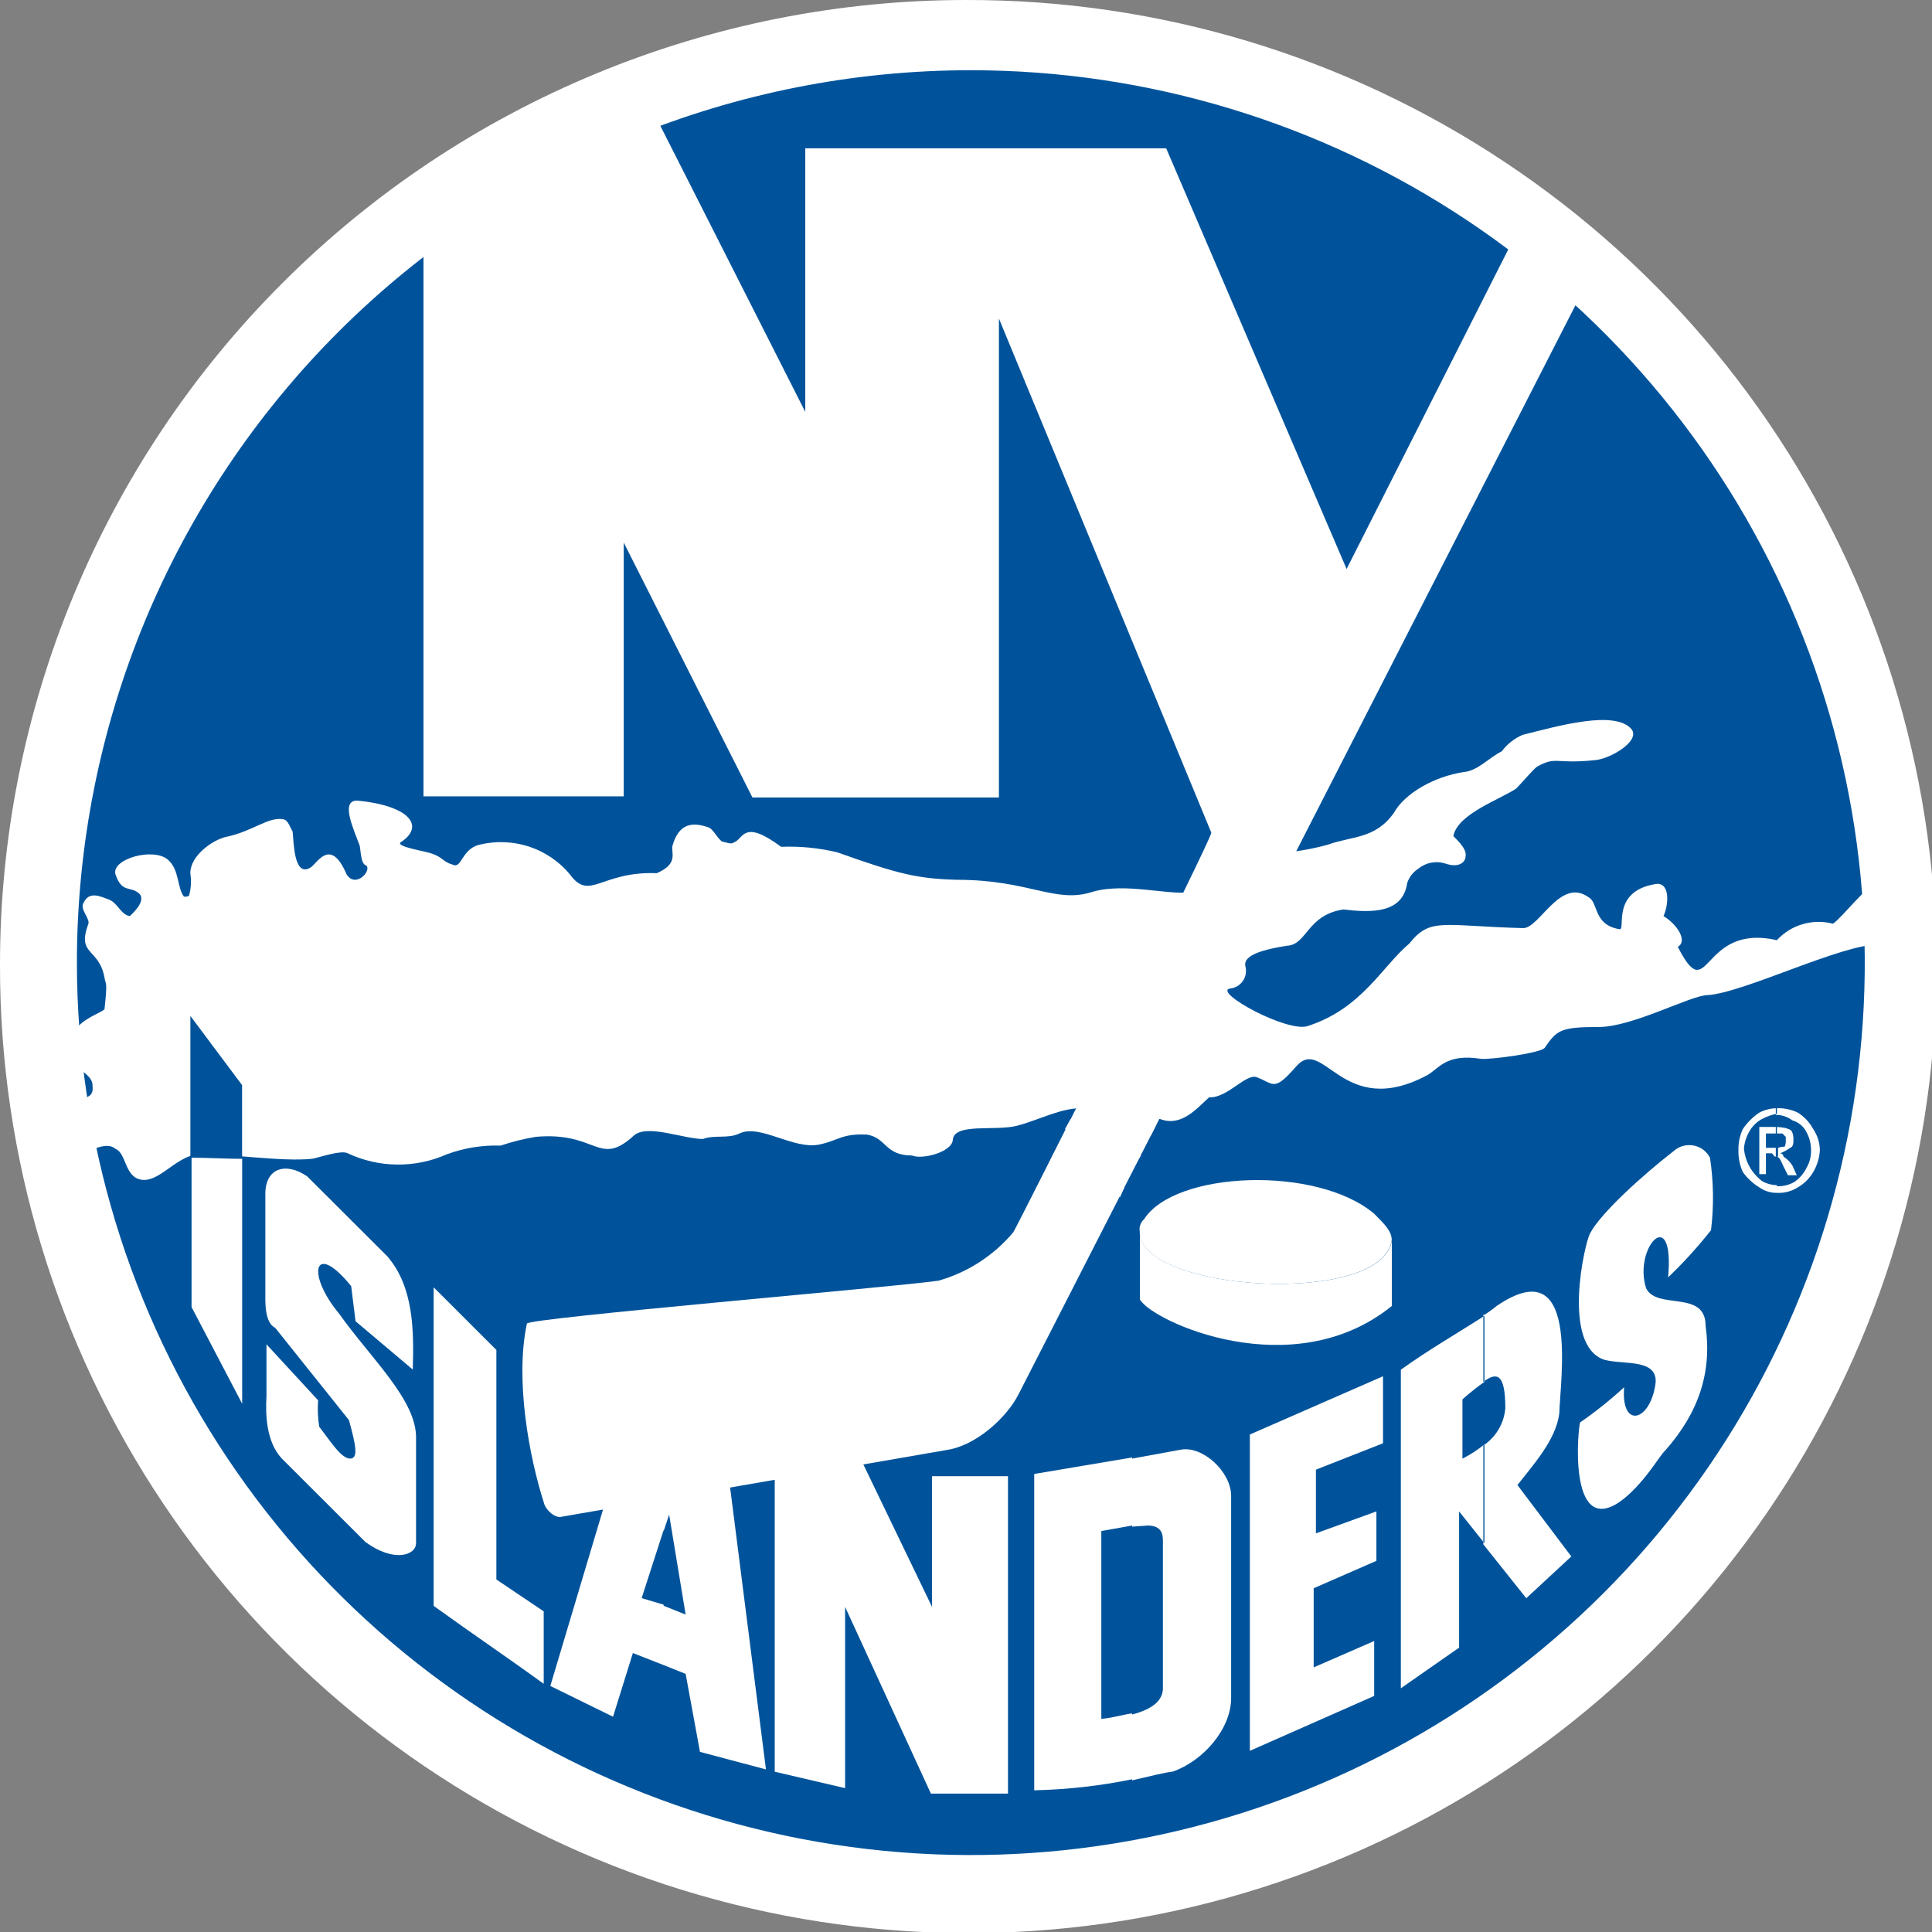 <svg width="26" height="26" viewBox="0 0 26 26" fill="none" xmlns="http://www.w3.org/2000/svg">
<rect x="0" y="0" width="26" height="26" fill="#808080" stroke="none"/>
<g id="Group 2052">
<g id="islanders">
<g clip-path="url(#clip0)">
<g id="Group">
<path id="Vector" fill-rule="evenodd" clip-rule="evenodd" d="M13 3.35898e-05C15.579 -0.006 18.102 0.752 20.248 2.179C22.395 3.605 24.07 5.635 25.06 8.013C26.051 10.39 26.312 13.007 25.811 15.532C25.311 18.058 24.071 20.378 22.248 22.2C20.426 24.021 18.103 25.262 15.573 25.765C13.044 26.267 10.422 26.009 8.04 25.023C5.658 24.037 3.622 22.368 2.191 20.226C0.76 18.085 -0.003 15.567 8.37839e-06 12.993C-0.002 11.287 0.333 9.598 0.986 8.022C1.638 6.446 2.595 5.013 3.803 3.807C5.01 2.6 6.444 1.643 8.022 0.99C9.6 0.337 11.292 0 13 3.35898e-05Z" fill="white"/>
<path id="Vector_2" fill-rule="evenodd" clip-rule="evenodd" d="M13.073 0.945C15.451 0.947 17.776 1.652 19.754 2.972C21.731 4.293 23.272 6.168 24.181 8.362C25.091 10.557 25.328 12.971 24.864 15.3C24.4 17.629 23.254 19.768 21.572 21.447C19.89 23.126 17.747 24.27 15.414 24.733C13.081 25.197 10.663 24.96 8.465 24.052C6.267 23.144 4.388 21.606 3.066 19.632C1.743 17.658 1.037 15.337 1.035 12.962C1.034 11.384 1.345 9.821 1.949 8.362C2.554 6.904 3.44 5.579 4.558 4.462C5.676 3.346 7.004 2.461 8.465 1.858C9.926 1.254 11.492 0.944 13.073 0.945Z" fill="#00539B"/>
<path id="Vector_3" fill-rule="evenodd" clip-rule="evenodd" d="M1.895 15.875C1.673 15.831 1.703 15.52 1.554 15.461C1.392 15.313 0.992 15.624 0.992 15.609C0.912 15.35 0.862 15.082 0.844 14.811C1.244 14.796 1.258 14.737 1.244 14.589C1.229 14.441 0.977 14.382 0.962 14.22C0.947 14.1 0.962 13.977 1.007 13.865C1.125 13.702 1.332 13.643 1.406 13.584C1.451 13.185 1.421 13.259 1.406 13.155C1.332 12.756 1.036 12.86 1.184 12.446C1.229 12.372 1.066 12.239 1.125 12.15C1.199 11.988 1.347 12.062 1.466 12.106C1.584 12.15 1.628 12.313 1.747 12.328C1.762 12.313 1.969 12.136 1.88 12.032C1.762 11.914 1.643 12.032 1.554 11.766C1.495 11.559 2.073 11.396 2.265 11.574C2.413 11.707 2.384 11.943 2.472 12.062C2.487 12.076 2.546 12.062 2.546 12.047C2.572 11.95 2.577 11.85 2.561 11.751C2.561 11.515 2.857 11.308 3.035 11.264C3.405 11.19 3.613 10.983 3.82 11.027C3.879 11.042 3.909 11.145 3.938 11.19C3.953 11.323 3.953 11.81 4.175 11.677C4.264 11.633 4.442 11.249 4.664 11.766C4.782 11.958 5.004 11.722 4.93 11.648C4.856 11.633 4.856 11.456 4.841 11.382C4.767 11.175 4.56 10.746 4.827 10.776C5.537 10.85 5.715 11.13 5.389 11.337C5.33 11.396 5.73 11.456 5.804 11.485C5.952 11.53 5.967 11.603 6.085 11.633C6.218 11.707 6.204 11.426 6.455 11.367C6.675 11.314 6.905 11.323 7.12 11.393C7.334 11.464 7.525 11.593 7.669 11.766C7.936 12.136 8.084 11.722 8.839 11.751C9.106 11.633 9.046 11.515 9.046 11.396C9.135 11.056 9.343 11.071 9.52 11.13C9.594 11.145 9.639 11.264 9.713 11.323C9.772 11.337 9.846 11.367 9.876 11.337C10.009 11.293 9.994 11.012 10.512 11.396C10.766 11.386 11.02 11.411 11.267 11.47C12.097 11.766 12.348 11.825 12.881 11.84C13.859 11.84 14.199 12.165 14.703 12.002C15.147 11.87 15.769 12.062 16.05 12.002C16.598 11.958 16.879 11.515 17.442 11.456C17.587 11.436 17.73 11.406 17.871 11.367C18.197 11.249 18.508 11.293 18.759 10.938C18.907 10.672 19.307 10.45 19.692 10.391C19.885 10.377 20.033 10.199 20.21 10.111C20.283 10.013 20.38 9.937 20.492 9.889C20.966 9.771 21.735 9.549 21.958 9.815C22.076 9.978 21.662 10.214 21.469 10.229C20.921 10.288 20.951 10.17 20.684 10.318C20.625 10.362 20.492 10.524 20.403 10.613C20.181 10.761 19.618 10.953 19.559 11.249C19.559 11.264 19.752 11.411 19.722 11.53C19.722 11.589 19.648 11.692 19.441 11.618C19.38 11.6 19.316 11.598 19.254 11.611C19.192 11.623 19.134 11.652 19.085 11.692C19.015 11.737 18.963 11.805 18.937 11.884C18.878 12.298 18.448 12.283 18.078 12.239C17.59 12.313 17.59 12.712 17.323 12.727C17.042 12.771 16.716 12.845 16.761 13.008C16.769 13.041 16.77 13.075 16.764 13.109C16.758 13.143 16.745 13.175 16.725 13.203C16.705 13.231 16.68 13.255 16.65 13.272C16.62 13.289 16.587 13.3 16.553 13.303C16.316 13.348 17.338 13.909 17.605 13.806C18.33 13.569 18.597 13.008 18.967 12.697C19.248 12.342 19.411 12.461 20.492 12.49C20.714 12.505 20.995 11.796 21.38 12.076C21.514 12.15 21.439 12.446 21.795 12.505C21.884 12.52 21.676 12.002 22.269 11.899C22.476 11.855 22.461 12.165 22.387 12.328C22.579 12.446 22.713 12.668 22.579 12.742C23.009 13.584 22.876 12.416 23.912 12.653C24.006 12.551 24.125 12.476 24.259 12.437C24.392 12.398 24.533 12.396 24.667 12.431C24.8 12.342 25.111 11.914 25.304 11.855C25.363 12.121 25.348 12.49 25.378 12.697C25.349 12.705 25.319 12.71 25.289 12.712C24.8 12.697 23.468 13.362 22.979 13.392C22.757 13.392 21.973 13.821 21.514 13.821C20.995 13.821 20.951 13.865 20.788 14.101C20.729 14.175 20.033 14.264 19.929 14.249C19.455 14.175 19.366 14.382 19.204 14.471C18.064 15.077 17.812 13.924 17.442 14.353C17.146 14.693 17.146 14.589 16.924 14.501C16.775 14.427 16.524 14.781 16.272 14.767C16.109 14.914 15.902 15.166 15.62 15.062L15.561 15.047L15.487 15.166L15.132 15.003L14.865 14.959C14.77 14.954 14.676 14.939 14.584 14.914C14.288 14.9 13.977 15.077 13.681 15.151C13.385 15.225 12.837 15.107 12.822 15.343C12.807 15.506 12.408 15.609 12.274 15.55C11.904 15.55 11.934 15.313 11.667 15.269C11.327 15.254 11.297 15.343 11.03 15.402C10.675 15.476 10.231 15.121 9.95 15.254C9.802 15.328 9.609 15.269 9.461 15.328C9.195 15.328 8.706 15.121 8.528 15.284C8.054 15.713 8.04 15.225 7.21 15.299C7.05 15.326 6.891 15.365 6.737 15.417C6.489 15.409 6.243 15.449 6.011 15.535C5.801 15.628 5.573 15.675 5.343 15.672C5.113 15.67 4.887 15.618 4.679 15.52C4.59 15.476 4.338 15.565 4.205 15.594C3.79 15.639 3.08 15.52 2.635 15.535C2.339 15.594 2.132 15.919 1.895 15.875Z" fill="white"/>
<path id="Vector_4" fill-rule="evenodd" clip-rule="evenodd" d="M5.699 3.445C6.666 2.702 7.739 2.109 8.883 1.686L10.837 5.543V1.996H15.694L18.122 7.657L20.313 3.326C20.627 3.561 20.929 3.813 21.216 4.08L13.71 18.758C13.547 19.083 13.132 19.453 12.747 19.512L7.55 20.413C7.461 20.428 7.358 20.325 7.328 20.251C7.121 19.615 6.928 18.566 7.091 17.812C7.106 17.738 12.007 17.324 12.629 17.235C13.022 17.124 13.372 16.897 13.635 16.585C13.65 16.585 16.33 11.249 16.301 11.205L13.443 4.287V10.732H10.126L8.394 7.302V10.717H5.699V3.445Z" fill="white"/>
<path id="Vector_5" fill-rule="evenodd" clip-rule="evenodd" d="M3.258 15.593V14.603L2.562 13.672V15.579C2.933 15.579 3.022 15.579 3.258 15.593Z" fill="#00539B"/>
<g id="Group_2">
<path id="Vector_6" fill-rule="evenodd" clip-rule="evenodd" d="M3.259 15.595V18.891L2.578 17.59V15.58C2.8 15.58 3.037 15.595 3.259 15.595Z" fill="white"/>
<path id="Vector_7" fill-rule="evenodd" clip-rule="evenodd" d="M6.68 18.167V21.256L7.317 21.685V22.66C6.828 22.305 6.325 21.965 5.836 21.611V17.324L6.68 18.167Z" fill="white"/>
<path id="Vector_8" fill-rule="evenodd" clip-rule="evenodd" d="M9.42 23.576L9.227 22.526L8.931 22.408V21.61L9.227 21.728L9.005 20.383L8.931 20.605V19.053L9.731 19.275L10.308 23.812L9.42 23.576ZM8.931 22.408L8.517 22.246L8.25 23.103L7.406 22.689L8.532 18.92L8.931 19.038V20.59L8.635 21.507L8.931 21.595V22.408Z" fill="white"/>
<path id="Vector_9" fill-rule="evenodd" clip-rule="evenodd" d="M10.426 19.408L11.581 19.63L12.543 21.625V19.866H13.565V24.138H12.528L11.373 21.625V24.064L10.426 23.843V19.408Z" fill="white"/>
<path id="Vector_10" fill-rule="evenodd" clip-rule="evenodd" d="M15.236 19.629L15.887 19.51C16.183 19.451 16.568 19.806 16.568 20.131V22.851C16.568 23.265 16.198 23.694 15.784 23.841C15.665 23.856 15.487 23.9 15.236 23.959V23.073C15.517 22.999 15.65 22.881 15.65 22.718V20.737C15.65 20.649 15.636 20.53 15.443 20.53L15.236 20.545V19.629ZM13.918 24.093V19.836L15.236 19.614V20.53L14.821 20.604V23.132C14.984 23.117 15.117 23.073 15.236 23.058V23.945C14.802 24.034 14.361 24.083 13.918 24.093Z" fill="white"/>
<path id="Vector_11" fill-rule="evenodd" clip-rule="evenodd" d="M4.281 18.845C4.272 18.964 4.277 19.083 4.296 19.2C4.444 19.392 4.592 19.629 4.711 19.629C4.829 19.629 4.785 19.437 4.696 19.111L3.704 17.87C3.556 17.796 3.571 17.515 3.571 17.382V16.067C3.571 15.712 3.852 15.638 4.133 15.83L5.214 16.909C5.57 17.323 5.57 17.914 5.555 18.431L4.785 17.781L4.726 17.308C4.222 16.687 4.119 17.145 4.563 17.678C4.992 18.284 5.614 18.845 5.599 19.363V20.767C5.599 20.93 5.303 21.033 4.918 20.752L3.793 19.629C3.586 19.407 3.571 19.052 3.586 18.786V18.091L4.281 18.845Z" fill="white"/>
<path id="Vector_12" fill-rule="evenodd" clip-rule="evenodd" d="M16.82 23.562L18.493 22.823V22.084L17.679 22.439V21.374L18.523 21.005V20.34L17.709 20.635V19.778L18.612 19.423V18.521L16.82 19.305V23.562Z" fill="white"/>
<path id="Vector_13" fill-rule="evenodd" clip-rule="evenodd" d="M19.977 17.694C20.034 17.658 20.088 17.619 20.14 17.576C21.265 16.807 20.998 18.551 20.984 19.024C20.939 19.379 20.628 19.719 20.421 19.985L21.146 20.946L20.54 21.508L19.962 20.783V19.453C20.046 19.397 20.116 19.323 20.168 19.235C20.219 19.148 20.25 19.051 20.258 18.95C20.258 18.477 20.14 18.463 19.962 18.596V17.694H19.977ZM18.852 18.433C19.222 18.167 19.607 17.945 19.977 17.709V18.596C19.874 18.669 19.775 18.748 19.681 18.832V19.63C19.786 19.577 19.885 19.512 19.977 19.438V20.768L19.636 20.34V22.173L18.852 22.72V18.433Z" fill="white"/>
<path id="Vector_14" fill-rule="evenodd" clip-rule="evenodd" d="M21.857 18.669C21.812 19.215 22.183 19.142 22.271 18.669C22.36 18.269 21.857 18.373 21.59 18.299C21.013 18.107 21.324 16.732 21.398 16.599C21.546 16.318 22.123 15.801 22.523 15.491C22.559 15.459 22.601 15.435 22.647 15.422C22.694 15.409 22.742 15.407 22.789 15.415C22.836 15.424 22.881 15.443 22.92 15.471C22.958 15.5 22.99 15.537 23.012 15.579C23.061 15.902 23.066 16.23 23.026 16.555C22.849 16.78 22.656 16.992 22.449 17.19C22.538 16.185 21.975 16.791 22.153 17.338C22.301 17.634 22.953 17.353 22.953 17.841C23.041 18.462 22.864 19.009 22.405 19.526C22.345 19.57 22.108 19.999 21.783 20.221C21.102 20.664 21.235 19.215 21.265 19.142C21.473 18.998 21.671 18.84 21.857 18.669Z" fill="white"/>
</g>
<path id="Vector_15" fill-rule="evenodd" clip-rule="evenodd" d="M23.913 14.914C24.01 14.911 24.107 14.931 24.194 14.973C24.282 15.028 24.353 15.105 24.402 15.195C24.458 15.278 24.489 15.376 24.491 15.476C24.486 15.581 24.455 15.682 24.402 15.772C24.352 15.858 24.281 15.929 24.194 15.979C24.111 16.032 24.012 16.058 23.913 16.053V15.964C23.996 15.967 24.078 15.947 24.15 15.905C24.22 15.856 24.276 15.79 24.313 15.713C24.355 15.641 24.375 15.559 24.372 15.476C24.372 15.394 24.352 15.312 24.313 15.24C24.294 15.2 24.267 15.166 24.234 15.138C24.201 15.11 24.162 15.089 24.12 15.077C24.056 15.029 23.979 15.003 23.898 15.003V14.914H23.913ZM23.913 15.565C23.957 15.58 23.972 15.639 24.002 15.698L24.061 15.816H24.18L24.12 15.683C24.089 15.636 24.049 15.596 24.002 15.565C24.001 15.553 23.996 15.542 23.988 15.534C23.98 15.526 23.969 15.521 23.957 15.52C24.005 15.502 24.05 15.477 24.091 15.447C24.135 15.432 24.135 15.387 24.135 15.328C24.136 15.298 24.131 15.268 24.12 15.24C24.106 15.195 24.061 15.195 24.032 15.181C23.992 15.173 23.953 15.168 23.913 15.166V15.254H23.987L24.032 15.299V15.343C24.035 15.373 24.03 15.404 24.017 15.432C23.986 15.431 23.956 15.437 23.928 15.447V15.565H23.913ZM23.913 16.053C23.828 16.054 23.745 16.028 23.676 15.979C23.589 15.926 23.513 15.855 23.454 15.772C23.412 15.679 23.392 15.578 23.395 15.476C23.393 15.379 23.413 15.283 23.454 15.195C23.513 15.107 23.588 15.032 23.676 14.973C23.749 14.935 23.831 14.915 23.913 14.914V14.988C23.841 15.002 23.771 15.027 23.706 15.062C23.638 15.101 23.581 15.157 23.543 15.225C23.5 15.297 23.475 15.378 23.469 15.461C23.478 15.544 23.503 15.625 23.543 15.698C23.584 15.772 23.64 15.837 23.706 15.89C23.768 15.928 23.84 15.948 23.913 15.949V16.053ZM23.913 15.166H23.676V15.801H23.765V15.52H23.839C23.854 15.52 23.854 15.535 23.884 15.565H23.898V15.447H23.765V15.254H23.898V15.166H23.913Z" fill="white"/>
<path id="Vector_16" fill-rule="evenodd" clip-rule="evenodd" d="M14.539 14.795L14.613 14.662L15.561 15.135L15.487 15.283L14.539 14.795Z" fill="white"/>
<path id="Vector_17" fill-rule="evenodd" clip-rule="evenodd" d="M15.28 15.668L14.332 15.195L14.406 15.062L15.354 15.55L15.28 15.668Z" fill="white"/>
<path id="Vector_18" fill-rule="evenodd" clip-rule="evenodd" d="M14.125 15.638L14.199 15.49L15.132 15.978L15.073 16.111L14.125 15.638Z" fill="white"/>
<path id="Vector_19" fill-rule="evenodd" clip-rule="evenodd" d="M18.729 16.688C18.61 17.59 15.308 17.383 15.338 16.57C15.333 16.54 15.336 16.509 15.347 16.481C15.357 16.453 15.374 16.427 15.397 16.407C15.812 15.757 17.722 15.683 18.492 16.333C18.64 16.481 18.729 16.57 18.729 16.688Z" fill="white"/>
<path id="Vector_20" fill-rule="evenodd" clip-rule="evenodd" d="M18.731 16.689C18.612 17.59 15.31 17.383 15.34 16.57V17.487C15.503 17.782 17.398 18.654 18.731 17.575V16.689Z" fill="white"/>
</g>
</g>
</g>
</g>
<defs>
<clipPath id="clip0">
<rect width="26" height="26" fill="white"/>
</clipPath>
</defs>
</svg>
